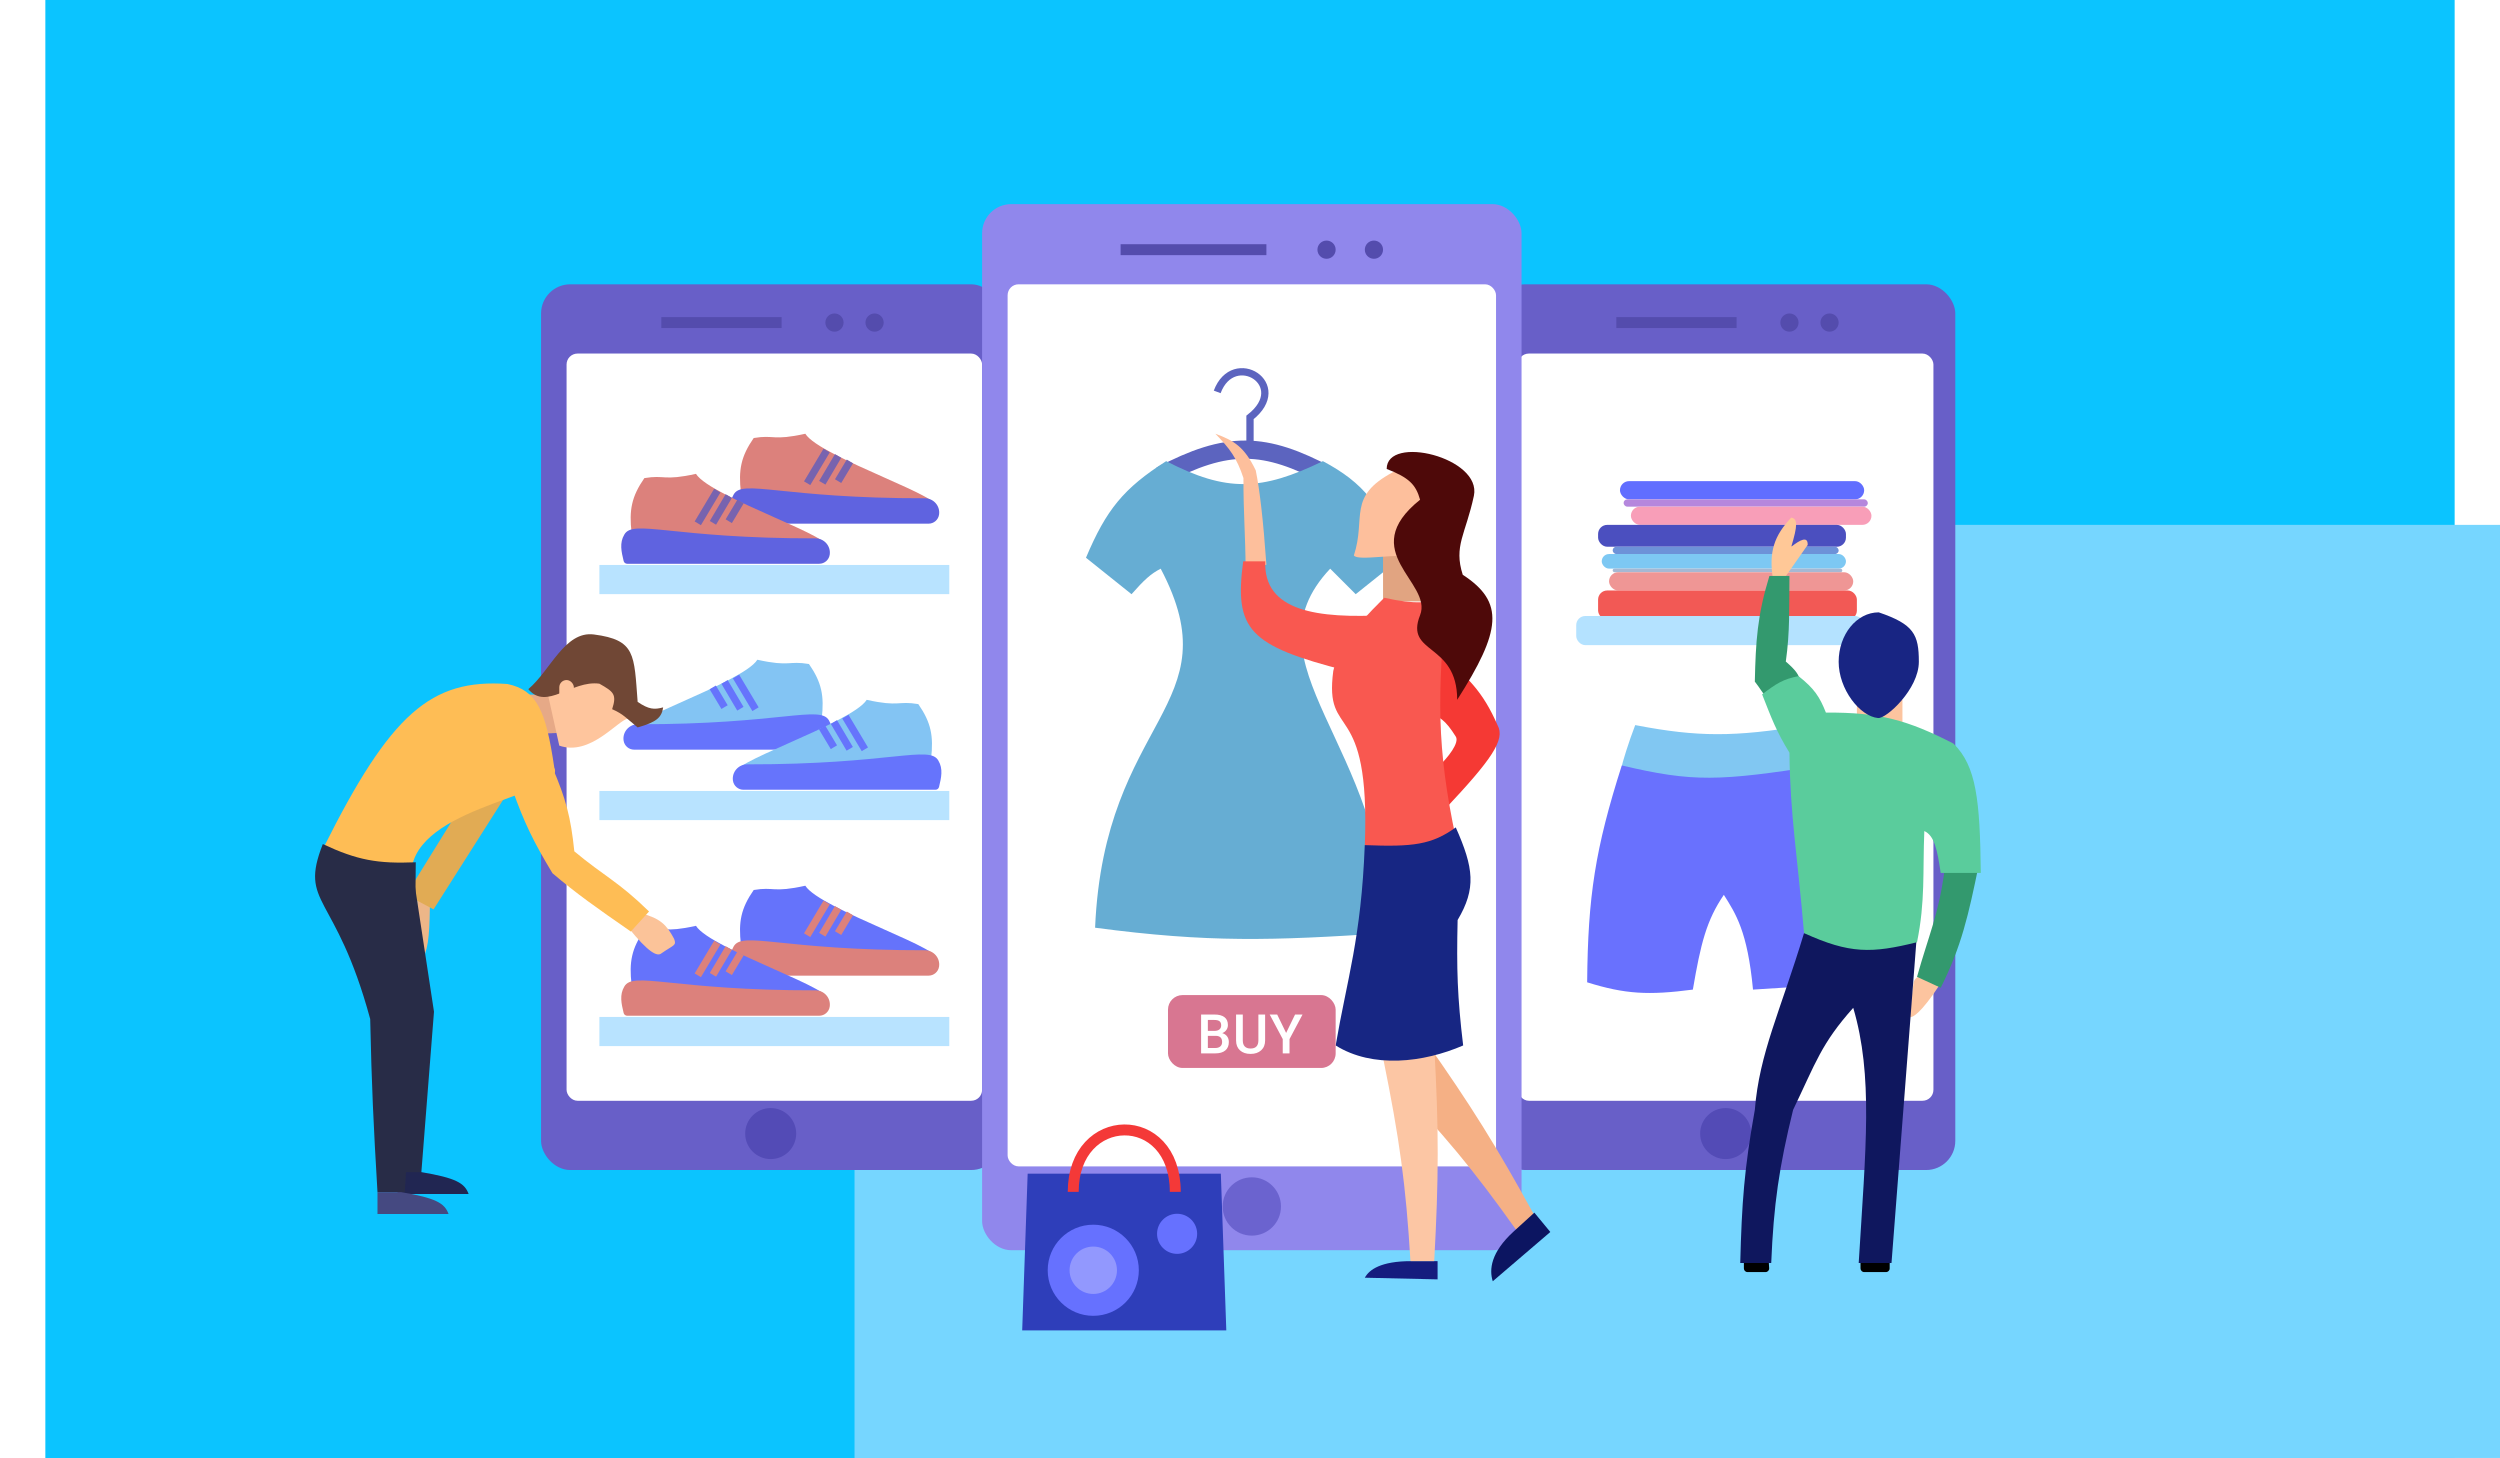 <svg width="583" height="340" viewBox="0 0 661 400" fill="none" xmlns="http://www.w3.org/2000/svg">
<rect width="661" height="400" fill="#0BC4FF"/>
<g filter="url(#filter0_i)">
<path d="M0 0H661V400H0V0Z" fill="#76D6FF"/>
</g>
<rect x="136" y="78" width="126" height="243" rx="8" fill="#685FC8"/>
<rect x="143" y="97" width="114" height="205" rx="3" fill="white"/>
<rect x="169" y="87" width="33" height="3" fill="#544CAD"/>
<circle cx="216.5" cy="88.5" r="2.5" fill="#544CAD"/>
<circle cx="227.5" cy="88.5" r="2.5" fill="#544CAD"/>
<rect x="398" y="78" width="126" height="243" rx="8" fill="#685FC8"/>
<rect x="404" y="97" width="114" height="205" rx="3" fill="white"/>
<rect x="431" y="87" width="33" height="3" fill="#544CAD"/>
<circle cx="478.5" cy="88.5" r="2.5" fill="#544CAD"/>
<circle cx="489.5" cy="88.5" r="2.5" fill="#544CAD"/>
<rect x="257" y="56" width="148" height="287" rx="8" fill="#9087EC"/>
<rect x="264" y="78" width="134" height="242" rx="3" fill="white"/>
<rect x="295" y="67" width="40" height="3" fill="#544CAD"/>
<circle cx="351.5" cy="68.5" r="2.5" fill="#544CAD"/>
<circle cx="364.5" cy="68.5" r="2.5" fill="#544CAD"/>
<circle cx="331" cy="331" r="8" fill="#6B63CF"/>
<circle cx="461" cy="311" r="7" fill="#534BB6"/>
<circle cx="199" cy="311" r="7" fill="#534BB6"/>
<rect x="152" y="155" width="96" height="8" fill="#B8E3FF"/>
<rect x="152" y="217" width="96" height="8" fill="#B8E3FF"/>
<rect x="152" y="279" width="96" height="8" fill="#B8E3FF"/>
<path d="M194.339 120.172C190.836 125.238 190.113 128.914 190.838 135.172L243.339 139.172C250 137.5 212.5 125.5 208.5 119C199.5 121 200.039 119.212 194.339 120.172Z" fill="#DC817C"/>
<path d="M188.839 135.672C191.248 131.335 202.017 136.751 241.287 136.702C243.674 136.699 245.534 138.804 245.197 141.166C244.992 142.604 243.76 143.672 242.308 143.672H189.63C189.166 143.672 188.763 143.353 188.654 142.903C188.043 140.379 187.477 137.942 188.839 135.672Z" fill="#5F63E0"/>
<path d="M209 132.573L214.355 123.605M213.153 132.446L217.496 125.091M217.496 131.998L220.73 126.591" stroke="#7763AF" stroke-width="2"/>
<path d="M164.339 131.172C160.836 136.238 160.113 139.914 160.838 146.172L213.339 150.172C220 148.5 182.5 136.5 178.5 130C169.5 132 170.039 130.212 164.339 131.172Z" fill="#DC817C"/>
<path d="M158.839 146.672C161.248 142.335 172.017 147.751 211.287 147.702C213.674 147.699 215.534 149.804 215.197 152.166C214.992 153.604 213.76 154.672 212.308 154.672H159.63C159.166 154.672 158.763 154.353 158.654 153.903C158.043 151.379 157.477 148.942 158.839 146.672Z" fill="#5F63E0"/>
<path d="M179 143.573L184.355 134.605M183.153 143.446L187.496 136.091M187.496 142.998L190.73 137.591" stroke="#7763AF" stroke-width="2"/>
<path d="M194.339 244.172C190.836 249.238 190.113 252.914 190.838 259.172L243.339 263.172C250 261.5 212.5 249.5 208.5 243C199.5 245 200.039 243.212 194.339 244.172Z" fill="#6573FB"/>
<path d="M188.839 259.672C191.248 255.335 202.017 260.751 241.287 260.702C243.674 260.699 245.534 262.804 245.197 265.166C244.992 266.604 243.76 267.672 242.308 267.672H189.63C189.166 267.672 188.763 267.353 188.654 266.903C188.043 264.379 187.477 261.942 188.839 259.672Z" fill="#DC817C"/>
<path d="M209 256.573L214.355 247.605M213.153 256.446L217.496 249.091M217.496 255.998L220.73 250.591" stroke="#DC817C" stroke-width="2"/>
<path d="M164.339 255.172C160.836 260.238 160.113 263.914 160.838 270.172L213.339 274.172C220 272.5 182.5 260.5 178.5 254C169.5 256 170.039 254.212 164.339 255.172Z" fill="#6573FB"/>
<path d="M158.839 270.672C161.248 266.335 172.017 271.751 211.287 271.702C213.674 271.699 215.534 273.804 215.197 276.166C214.992 277.604 213.76 278.672 212.308 278.672H159.63C159.166 278.672 158.763 278.353 158.654 277.903C158.043 275.379 157.477 272.942 158.839 270.672Z" fill="#DC817C"/>
<path d="M179 267.573L184.355 258.605M183.153 267.446L187.496 260.091M187.496 266.998L190.73 261.591" stroke="#DC817C" stroke-width="2"/>
<path d="M209.5 182.172C213.003 187.238 213.726 190.914 213 197.172L160.5 201.172C153.839 199.5 191.339 187.5 195.339 181C204.339 183 203.8 181.212 209.5 182.172Z" fill="#83C4F3"/>
<path d="M215 197.672C212.591 193.335 201.822 198.751 162.552 198.702C160.165 198.699 158.305 200.804 158.642 203.166C158.847 204.604 160.079 205.672 161.531 205.672H214.209C214.672 205.672 215.076 205.353 215.185 204.903C215.795 202.379 216.362 199.942 215 197.672Z" fill="#6674FC"/>
<path d="M194.839 194.573L189.484 185.605M190.686 194.446L186.342 187.091M186.342 193.998L183.108 188.591" stroke="#6674FC" stroke-width="2"/>
<path d="M239.5 193.172C243.003 198.238 243.726 201.914 243 208.172L190.5 212.172C183.839 210.5 221.339 198.5 225.339 192C234.339 194 233.8 192.212 239.5 193.172Z" fill="#83C4F3"/>
<path d="M245 208.672C242.591 204.335 231.822 209.751 192.552 209.702C190.165 209.699 188.305 211.804 188.642 214.166C188.847 215.604 190.079 216.672 191.531 216.672H244.209C244.672 216.672 245.076 216.353 245.185 215.903C245.795 213.379 246.362 210.942 245 208.672Z" fill="#6674FC"/>
<path d="M224.839 205.573L219.484 196.605M220.686 205.446L216.342 198.091M216.342 204.998L213.108 199.591" stroke="#6674FC" stroke-width="2"/>
<path d="M306 130.519C324.408 120.797 334.472 121.165 352 130.519" stroke="#5C64BF" stroke-width="5"/>
<path d="M330.5 121.019V117.769V114.519C342 105.519 326 95.519 321.5 107.519" stroke="#5C64BF" stroke-width="2"/>
<path d="M307.5 126.519C295.82 133.963 291.06 139.831 285.5 153.019L298 163.019C301.476 159.077 303.258 157.433 306 156.019C326 194.019 290.5 196.519 288 254.519C319.12 258.657 336.641 258.077 368 256C368 204.5 328 182.019 352.5 156.019L359.5 163.019L372 153.019C366.387 138.598 361.825 132.58 350.5 126.519C333.575 134.71 324.147 135.104 307.5 126.519Z" fill="#66ADD3"/>
<path d="M436.5 199.5C435.148 203 432.849 210.099 433 210.5C452.051 217.083 464.385 217.018 487 212L483 199.5C463.363 202.769 453.218 202.689 436.5 199.5Z" fill="#81C7F2" stroke="#81C7F2"/>
<path d="M423 269.5C423.197 245.915 425.209 232.877 432.5 210C452.003 214.601 459.055 214.391 487 210C496.551 234.11 499.33 247.124 500 269.5L468.5 271.5C467 255.5 463.746 250.653 460.5 245.5C455.735 252.505 454.164 258.831 452 271.5C439.832 273.088 433.437 272.765 423 269.5Z" fill="#6971FE"/>
<rect x="432" y="132" width="67" height="5" rx="2.5" fill="#616EFF"/>
<rect x="433" y="137" width="67" height="2" rx="1" fill="#B587DD"/>
<rect x="435" y="139" width="66" height="5" rx="2.5" fill="#F89EB8"/>
<rect x="426" y="144" width="68" height="6" rx="2.5" fill="#4B4FBF"/>
<rect x="430" y="150" width="62" height="2" rx="1" fill="#6D92D8"/>
<rect x="427" y="152" width="67" height="4" rx="2" fill="#7DC8F3"/>
<rect x="430" y="156" width="63" height="1" rx="0.5" fill="#A5B8D3"/>
<rect x="429" y="157" width="67" height="5" rx="2.5" fill="#EF9695"/>
<rect x="426" y="162" width="71" height="8" rx="2.5" fill="#F25955"/>
<rect x="420" y="169" width="79" height="8" rx="2.5" fill="#B4E2FF"/>
<path d="M103 264C104.946 261.049 105.366 257.382 105.5 249V247H102V263.5L103 264Z" fill="#EDB688"/>
<path d="M99 245.5L112 224.5L126.5 218L106.5 249.5L99 245.5Z" fill="#E1AB54"/>
<path d="M142.625 190.569H130.125V201.569L140.625 201.069L142.625 190.569Z" fill="#E6A987"/>
<path d="M141 204.569L138 191.069C141.643 188.393 140.795 188.735 152.5 185.569C156.463 188.128 158.096 190.663 160 197.069C157 197.569 149.553 207.545 141 204.569Z" fill="#FEC59D"/>
<path d="M150.5 174.069C142.5 173.026 138.5 184.069 132.5 189.069C137.5 195.069 144.394 186.54 152 187.569C155.867 189.775 156.857 190.443 155.5 194.569C158.621 195.933 159.373 197.028 162.5 199.569C167.781 198.083 169.072 196.817 169.5 194.069C167.04 194.746 165.551 194.63 162.5 192.569C161.5 179.569 162 175.569 150.5 174.069Z" fill="#704735"/>
<path d="M172.5 257.569C170.418 253.625 168.61 251.955 163.5 250.569L160 254.569C165.531 261.422 167.889 262.485 169 261.569C172.379 259.204 173.245 259.477 172.5 257.569Z" fill="#FBC399"/>
<path d="M145.125 233.569C144.161 224.177 142.812 219.156 139.125 210.569L128.125 216.569C131.366 225.656 133.773 230.682 139.125 239.569C145.856 245.284 151.087 248.955 160.625 255.569L165.625 250.069C157.127 241.774 153.41 240.474 145.125 233.569Z" fill="#FEBD55"/>
<path d="M126.776 187.656C105.808 186.179 94.729 195.703 76.276 232.656C85.1 237.725 90.357 238.559 100.624 237.569C104.124 220.569 143.124 218.069 139.624 210.569C137.313 194.793 134.814 189.368 126.776 187.656Z" fill="#FEBD55"/>
<path d="M106.625 277.569L100.625 238.069L92.624 242.569L98.124 322.069H103.125L106.625 277.569Z" fill="#282C47"/>
<path d="M96.624 327.569V321.569H103.125C112.589 323.178 115.038 324.56 116.125 327.569H96.624Z" fill="#212652"/>
<path d="M89.124 279.569C79.624 244.569 69.503 248.462 76.124 231.569C85.549 235.991 91.15 237.006 101.624 236.569C101.376 271.926 100.726 291.75 98.624 327.069H91.124C90.01 308.336 89.522 297.906 89.124 279.569Z" fill="#282C47"/>
<path d="M91.124 333.069V327.069H97.624C107.089 328.678 109.538 330.06 110.625 333.069H91.124Z" fill="#454981"/>
<rect x="141" y="186.569" width="4" height="6" rx="2" fill="#FEC59D"/>
<path d="M367 165V152.077L376.88 151L380 165H367Z" fill="#E1A481"/>
<path d="M359 152.376C362.426 141.987 357.043 136.273 369.766 129.519L372.702 129L382 138.35L375.149 152.896C372.045 151.572 359.901 154.095 359 152.376Z" fill="#FDBF9C"/>
<path d="M328.704 131.157C328.665 140.361 329.253 147.04 329.296 156L335 154.943C334.118 142.444 333.136 134.204 332.074 129.043C328.936 122.543 326.089 120.873 321 119C324.965 123.09 326.869 125.602 328.704 131.157Z" fill="#FDBF9C"/>
<path d="M398.415 198.952C394.471 190.007 390.447 185.444 380.493 178L379 195.286C382.553 196.65 384.043 197.432 386.965 202.095C387.961 203.684 385.189 207.59 381.489 211L383.978 222C396.746 208.427 400.622 202.922 398.415 198.952Z" fill="#F53934"/>
<path d="M374.661 346C382.939 346 381.965 346 381.965 346V351L362 350.545C363.183 348.355 366.382 346 374.661 346Z" fill="#151C7E"/>
<path d="M403.568 337.481C391.637 320.709 383.876 311.429 368.77 295.52L378.352 285.158C391.351 303.582 397.995 314.332 408.78 333.893L403.568 337.481Z" fill="#F5B085"/>
<path d="M374.522 346C373.245 324.845 371.525 312.464 367 290.189L381.041 287C382.349 310.176 382.29 323.151 381.041 346H374.522Z" fill="#FCC6A4"/>
<path d="M356.896 184C330.145 177.158 326.137 172.758 328.631 154H334.688C334.183 167.684 348.82 169.789 368 168.737L356.896 184Z" fill="#F95850"/>
<path d="M402.884 337.817C409.265 332.012 408.514 332.695 408.514 332.695L412.892 338L397.105 351.518C396.099 348.364 396.503 343.622 402.884 337.817Z" fill="#0C1561"/>
<path d="M353.347 184.082C350.758 203.635 363.556 190.721 362.002 231.941C372.016 233.54 377.602 233.635 387 230.058C381.62 204.94 381.931 190.34 384.411 164C379.191 165.327 376.128 165.947 367.326 164C357.994 173.261 354.83 177.701 353.347 184.082Z" fill="#F95850"/>
<path d="M377.161 137.102C375.998 132.919 374.101 131.031 368 128.657C368 119.155 394.178 125.489 391.921 136.046C389.665 146.603 386.323 149.771 388.868 157.689C400.441 165.217 399.421 173.059 387.341 192C387.341 176.164 372.843 179.656 377.161 168.774C380.724 159.796 359.348 151.354 377.161 137.102Z" fill="#4E0909"/>
<path d="M354 286.824C357.095 268.744 361.022 257.3 361.985 231.859C375.166 232.389 380.363 231.765 386.954 227C391.9 238.146 392.593 243.754 387.461 252.412C387.155 265.914 387.386 273.538 388.982 286.824C378.073 291.548 364.14 293.177 354 286.824Z" fill="#172683"/>
<rect x="308" y="273" width="46" height="20" rx="4" fill="#D87691"/>
<path d="M317.084 289V278.336H320.739C321.945 278.336 322.863 278.578 323.493 279.061C324.123 279.544 324.438 280.265 324.438 281.222C324.438 281.71 324.306 282.149 324.042 282.54C323.778 282.931 323.393 283.233 322.885 283.448C323.461 283.604 323.905 283.9 324.218 284.334C324.535 284.764 324.694 285.282 324.694 285.887C324.694 286.888 324.372 287.657 323.727 288.194C323.087 288.731 322.169 289 320.973 289H317.084ZM318.937 284.188V287.521H320.995C321.576 287.521 322.03 287.376 322.357 287.088C322.685 286.8 322.848 286.4 322.848 285.887C322.848 284.779 322.282 284.212 321.149 284.188H318.937ZM318.937 282.826H320.753C321.33 282.826 321.779 282.696 322.101 282.438C322.428 282.174 322.592 281.803 322.592 281.324C322.592 280.797 322.44 280.416 322.138 280.182C321.84 279.947 321.374 279.83 320.739 279.83H318.937V282.826ZM334.647 278.336V285.462C334.647 286.595 334.283 287.494 333.556 288.158C332.833 288.817 331.869 289.146 330.663 289.146C329.442 289.146 328.473 288.822 327.755 288.172C327.037 287.518 326.678 286.612 326.678 285.455V278.336H328.524V285.47C328.524 286.183 328.705 286.727 329.066 287.103C329.427 287.479 329.96 287.667 330.663 287.667C332.089 287.667 332.801 286.915 332.801 285.411V278.336H334.647ZM340.411 283.39L342.865 278.336H344.915L341.341 285.074V289H339.481V285.074L335.899 278.336H337.957L340.411 283.39Z" fill="white"/>
<path d="M497 191.5V196.5L509.5 200.5V192L497 191.5Z" fill="#FCC49F"/>
<path d="M512.5 270C512.653 267.772 514.947 267.315 517.5 268L519.5 270.5C514.717 277.741 512.321 279.305 511.5 279C511.836 275.52 511.968 273.604 512.5 270Z" fill="#FCC49F"/>
<path d="M513.5 268C516.558 257.009 519.495 250.716 521 239L530.5 237C527.573 251.266 525.724 259.541 520 271L513.5 268Z" fill="#33996E"/>
<path d="M466 342H472.562L472.934 347.938C472.97 348.513 472.512 349 471.936 349H467C466.448 349 466 348.552 466 348V342Z" fill="black"/>
<path d="M498 342H506V348C506 348.552 505.552 349 505 349H499C498.448 349 498 348.552 498 348V342Z" fill="black"/>
<path d="M469 304.5C470.247 288.874 476 277.5 482.5 256H513.5L506.5 346.5H497.5C499.451 314.671 501.491 295.151 496 276.5C487.223 286.331 485.741 291.511 479.5 304.5C475.663 320.125 474.163 330.466 473.5 346.5H465C465.427 330.043 466.085 320.695 469 304.5Z" fill="#0F175E"/>
<path d="M479 142C474.349 146.94 472.738 151.38 474 159L476.5 159.5L483.5 149.5C483.582 147.018 481.521 148.022 479 150C480.769 144.116 480.77 142.344 479 142Z" fill="#FFC897"/>
<path d="M469 187C470.435 188.811 471.392 190.584 472 191L481.5 187C481.098 185.092 480.261 183.895 477.5 181.5C478.673 173.234 478.385 166.853 478.5 158H473C469.666 168.869 469.247 176.006 469 187Z" fill="#33996E"/>
<path d="M481 185.5C476.742 186.332 474.955 187.502 471 190.5C473.577 197.023 474.824 200.527 478.5 206.5C478.647 223.483 480.759 235.258 482.5 256C495.035 261.713 501.037 261.593 513.5 258.5C515.796 247.165 515.042 239.318 515.5 228C518.275 229.25 519.047 233.143 520 239.5H531C530.771 219.445 529.779 210.181 523.5 204C510.873 197.54 503.3 195.413 488.5 195.5C486.791 191.182 485.329 188.932 481 185.5Z" fill="#5ACC9C"/>
<path d="M514 181.563C514 189.053 505.1 197.208 502.818 196.996C497.776 196.528 492 189.053 492 181.563C492 174.072 496.925 168 503 168C512.625 171.274 514 174.072 514 181.563Z" fill="#182583"/>
<path d="M269.5 322H322.5L324 365H268L269.5 322Z" fill="#2E3EBA"/>
<path d="M282 327C282 304.614 310 304.054 310 327" stroke="#F43938" stroke-width="3"/>
<circle cx="287.5" cy="348.5" r="12.5" fill="#6671FF"/>
<circle cx="287.5" cy="348.5" r="6.5" fill="#9298FE"/>
<circle cx="310.5" cy="338.5" r="5.5" fill="#6671FF"/>
<defs>
<filter id="filter0_i" x="0" y="0" width="883" height="544" filterUnits="userSpaceOnUse" color-interpolation-filters="sRGB">
<feFlood flood-opacity="0" result="BackgroundImageFix"/>
<feBlend mode="normal" in="SourceGraphic" in2="BackgroundImageFix" result="shape"/>
<feColorMatrix in="SourceAlpha" type="matrix" values="0 0 0 0 0 0 0 0 0 0 0 0 0 0 0 0 0 0 127 0" result="hardAlpha"/>
<feOffset dx="222" dy="144"/>
<feGaussianBlur stdDeviation="125"/>
<feComposite in2="hardAlpha" operator="arithmetic" k2="-1" k3="1"/>
<feColorMatrix type="matrix" values="0 0 0 0 0.746 0 0 0 0 0.012 0 0 0 0 0.452 0 0 0 0.25 0"/>
<feBlend mode="normal" in2="shape" result="effect1_innerShadow"/>
</filter>
</defs>
</svg>
